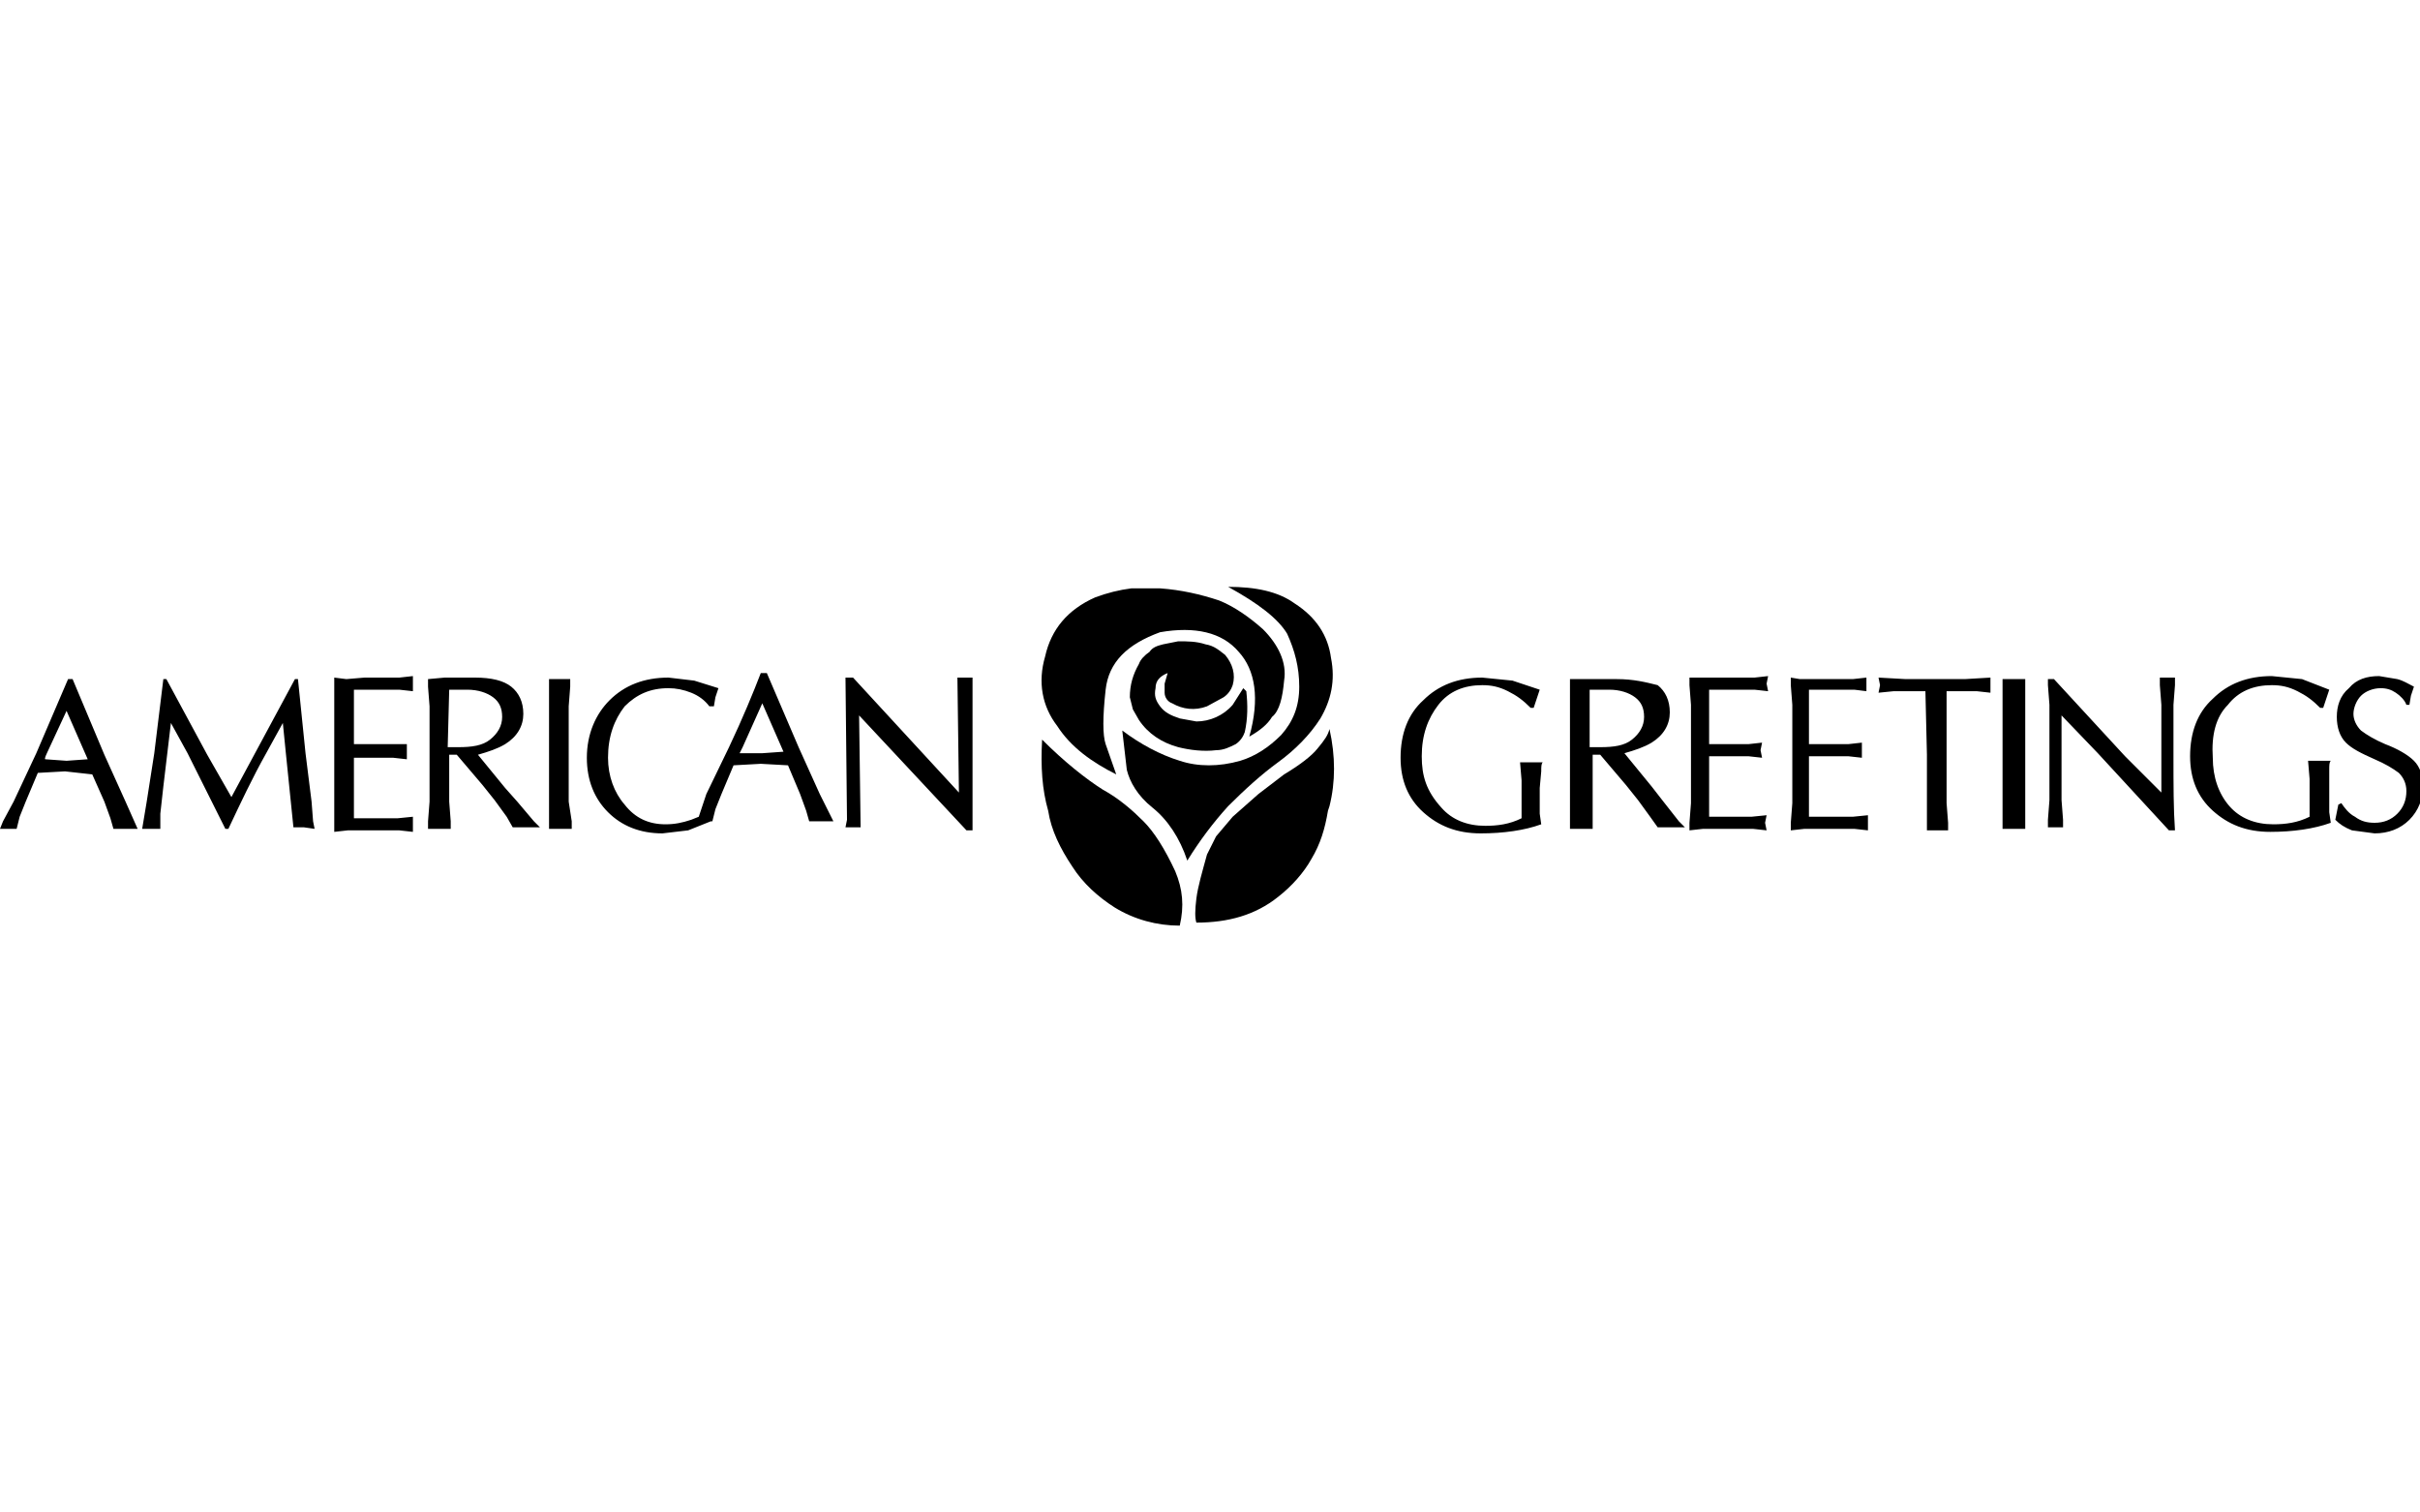 <?xml version="1.0" encoding="utf-8"?>
<!-- Generator: Adobe Illustrator 28.3.0, SVG Export Plug-In . SVG Version: 6.00 Build 0)  -->
<svg version="1.1" id="Layer_1" xmlns="http://www.w3.org/2000/svg" xmlns:xlink="http://www.w3.org/1999/xlink" x="0px" y="0px"
	 viewBox="0 0 160 100" style="enable-background:new 0 0 160 100;" xml:space="preserve">
<style type="text/css">
	.st0{fill-rule:evenodd;clip-rule:evenodd;}
	.st1{fill:none;}
</style>
<g>
	<path class="st0" d="M85.6,39.9c-1.1-0.8-2.6-1.1-4.4-1.1c2,1.1,3.3,2.1,3.9,3.1c0.5,1.1,0.8,2.2,0.8,3.5s-0.4,2.3-1.2,3.2
		C83.9,49.4,83,50,82,50.3c-1.4,0.4-2.8,0.4-4,0c-1.3-0.4-2.6-1.1-3.8-2l0.3,2.6c0.2,0.8,0.7,1.7,1.7,2.5s1.8,2,2.3,3.5
		c0.8-1.3,1.7-2.5,2.7-3.6c1.1-1.1,2.2-2.1,3.3-2.9c1.1-0.8,2.1-1.8,2.8-2.9c0.7-1.2,1-2.5,0.7-4C87.8,42,87,40.8,85.6,39.9
		L85.6,39.9z"/>
	<path class="st0" d="M84.9,45c0.2-1.2-0.4-2.4-1.4-3.4c-0.9-0.8-1.9-1.5-2.9-1.9c-1.2-0.4-2.5-0.7-3.9-0.8h-1.9
		c-0.8,0.1-1.6,0.3-2.4,0.6c-1.8,0.8-2.9,2.1-3.3,3.9c-0.5,1.7-0.2,3.3,0.8,4.6c0.9,1.4,2.3,2.4,3.9,3.2l-0.7-2
		c-0.2-0.6-0.2-1.8,0-3.6c0.2-1.8,1.4-3,3.6-3.8c2.3-0.4,4.1,0,5.2,1.3c1.1,1.2,1.4,3.1,0.7,5.6c0.7-0.4,1.2-0.8,1.5-1.3
		C84.6,47,84.8,46.1,84.9,45L84.9,45z"/>
	<path class="st0" d="M81,43.3c-0.4-0.3-0.7-0.6-1.3-0.7c-0.6-0.2-1.2-0.2-1.8-0.2l-1,0.2c-0.4,0.1-0.7,0.2-0.9,0.5
		c-0.3,0.2-0.6,0.5-0.7,0.8c-0.4,0.7-0.6,1.4-0.6,2.2l0.2,0.8l0.4,0.7c0.6,0.9,1.5,1.5,2.6,1.8c0.8,0.2,1.7,0.3,2.5,0.2
		c0.5,0,0.9-0.2,1.3-0.4c0.3-0.2,0.5-0.5,0.6-0.8c0.2-0.9,0.2-1.8,0.1-2.7l-0.2-0.2l0,0l-0.7,1.1c-0.6,0.7-1.5,1.1-2.4,1.1L78,47.5
		c-0.6-0.2-1-0.4-1.3-0.8s-0.4-0.7-0.3-1.2c0-0.5,0.3-0.8,0.8-1L77,45.2v0.6c0,0.3,0.2,0.6,0.5,0.7c0.7,0.4,1.5,0.5,2.3,0.2l1.1-0.6
		c0.3-0.2,0.5-0.5,0.6-0.8C81.7,44.6,81.5,43.9,81,43.3L81,43.3z M87.9,48.2c-0.1,0.4-0.3,0.7-0.8,1.3c-0.4,0.5-1.2,1.1-2.2,1.7
		l-1.7,1.3L81.5,54l-1.1,1.3l-0.6,1.2c-0.3,1.1-0.6,2.1-0.7,2.9s-0.1,1.3,0,1.6c2.1,0,3.9-0.5,5.4-1.7c0.9-0.7,1.7-1.6,2.2-2.5
		c0.6-1,0.9-2,1.1-3.2l0.1-0.3C88.3,51.7,88.3,50,87.9,48.2L87.9,48.2z M75.6,54.3c-0.7-0.7-1.6-1.5-2.7-2.1c-1.1-0.7-2.5-1.8-4-3.3
		c-0.1,1.8,0,3.3,0.4,4.7c0.2,1.3,0.8,2.5,1.6,3.7c0.7,1.1,1.7,2,2.8,2.7c1.3,0.8,2.8,1.2,4.3,1.2c0.3-1.3,0.2-2.4-0.3-3.6
		C77,56.1,76.3,55,75.6,54.3L75.6,54.3z"/>
	<path class="st0" d="M84.1,49.9L84.1,49.9L84.1,49.9z"/>
	<path class="st0" d="M101.8,45.6L100,45l-2-0.2c-1.6,0-2.9,0.5-3.9,1.5c-1,0.9-1.5,2.2-1.5,3.8c0,1.5,0.5,2.7,1.5,3.6
		s2.2,1.4,3.8,1.4c1.5,0,2.9-0.2,4-0.6l-0.1-0.7v-1.4v-0.3l0.1-1.1c0-0.3,0-0.5,0.1-0.6h-0.8h-0.7l0.1,1.2v1.5v1
		c-0.8,0.4-1.6,0.5-2.4,0.5c-1.2,0-2.2-0.4-2.9-1.2c-1-1.1-1.3-2.1-1.3-3.4c0-1.4,0.4-2.5,1.1-3.4s1.7-1.3,2.9-1.3
		c0.6,0,1.1,0.1,1.7,0.4s1,0.6,1.5,1.1h0.2l0.2-0.6L101.8,45.6z M111.7,44.8v0.5l0.1,1.3v6.5l-0.1,1.3v0.5l0.9-0.1h2.2h1.1l0.9,0.1
		l-0.1-0.5l0.1-0.5l-1,0.1h-1.3H113v-4h1.3h1.3l0.9,0.1l-0.1-0.5l0.1-0.5l-0.9,0.1h-1.3H113v-3.6h1.3h0.5h1.2l0.9,0.1l-0.1-0.5
		l0.1-0.5l-0.9,0.1h-1.2h-1.1h-1.2H111.7L111.7,44.8z M106.9,44.9h-0.6h-0.7h-0.7h-1.1v0.5v1.3v3.2V53v1.3v0.5h1.5v-0.5V53v-3.1h0.5
		l1.7,2l0.8,1l0.8,1.1l0.5,0.7h1.8l-0.4-0.4l-1.1-1.4l-0.7-0.9l-1.8-2.2c0.7-0.2,1.3-0.4,1.8-0.7c0.8-0.5,1.2-1.2,1.2-2
		s-0.3-1.4-0.8-1.8C108.8,45.1,108,44.9,106.9,44.9L106.9,44.9z M105.1,45.6h1.3c0.7,0,1.3,0.2,1.7,0.5c0.4,0.3,0.6,0.7,0.6,1.3
		c0,0.6-0.3,1.1-0.8,1.5s-1.2,0.5-2.1,0.5h-0.7V45.6L105.1,45.6z M124.3,45.3l-0.1,0.5l1-0.1h1.4h0.7l0.1,4.2v3.2v1.3v0.5h0.7h0.7
		v-0.5l-0.1-1.3v-3.2v-4.2h0.6h1.4l0.9,0.1v-0.5v-0.5l-1.7,0.1H126l-1.8-0.1L124.3,45.3L124.3,45.3z M118.4,44.8v0.5l0.1,1.3v6.5
		l-0.1,1.3v0.5l0.9-0.1h2.2h1.1l0.9,0.1v-0.5v-0.5l-1,0.1h-1.4h-1.5v-4h1.3h1.3l0.9,0.1v-0.5v-0.5l-0.9,0.1h-1.3h-1.3v-3.6h1.3h0.5
		h1.2l0.8,0.1v-0.5v-0.4l-0.9,0.1h-1.2h-1.1H119L118.4,44.8L118.4,44.8z M133.1,44.9h-0.7v0.5v1.3v3.2V53v1.3v0.5h1.5v-0.5V53v-3.2
		v-3.1v-1.3v-0.5H133.1L133.1,44.9z M135.4,45.3l0.1,1.3v3.2v3.1l-0.1,1.3v0.5h1v-0.5l-0.1-1.3v-3.2v-2.4l2.4,2.5l4.7,5.1h0.4
		c-0.1-1.4-0.1-3-0.1-5v-3.3l0.1-1.3v-0.5h-0.5h-0.5v0.5l0.1,1.3v5.8l-2.4-2.4l-4.7-5.1h-0.4V45.3z M147.3,46.6
		c0.7-0.9,1.7-1.3,2.9-1.3c0.6,0,1.1,0.1,1.7,0.4c0.6,0.3,1,0.6,1.5,1.1h0.2l0.2-0.6l0.2-0.6l-1.8-0.7l-2-0.2
		c-1.6,0-2.9,0.5-3.9,1.5c-1,0.9-1.5,2.2-1.5,3.8c0,1.5,0.5,2.7,1.5,3.6s2.2,1.4,3.8,1.4c1.5,0,2.9-0.2,4-0.6l-0.1-0.7V52v-1.1
		c0-0.3,0-0.5,0.1-0.6h-0.8h-0.7l0.1,1.2V53v1c-0.8,0.4-1.6,0.5-2.4,0.5c-1.2,0-2.2-0.4-2.9-1.2c-0.7-0.8-1.1-1.9-1.1-3.2
		C146.2,48.6,146.5,47.4,147.3,46.6L147.3,46.6z M157.3,44.7c-0.8,0-1.5,0.2-2,0.8c-0.6,0.5-0.8,1.2-0.8,1.9c0,0.7,0.2,1.3,0.6,1.7
		c0.4,0.4,1,0.7,1.9,1.1c0.7,0.3,1.2,0.6,1.6,0.9c0.3,0.3,0.5,0.7,0.5,1.2c0,0.6-0.2,1.1-0.6,1.5c-0.4,0.4-0.9,0.6-1.5,0.6
		c-0.5,0-0.9-0.1-1.3-0.4c-0.4-0.2-0.7-0.6-0.9-0.9l-0.2,0.1l-0.1,0.5l-0.1,0.5c0.3,0.3,0.6,0.5,1.1,0.7l1.5,0.2
		c0.9,0,1.7-0.3,2.3-0.9s0.9-1.4,0.9-2.2c0-0.7-0.2-1.3-0.6-1.7c-0.4-0.4-1.1-0.8-1.9-1.1c-0.7-0.3-1.2-0.6-1.6-0.9
		c-0.3-0.3-0.5-0.7-0.5-1.1s0.2-0.9,0.5-1.2c0.3-0.3,0.8-0.5,1.3-0.5c0.4,0,0.7,0.1,1,0.3c0.3,0.2,0.6,0.5,0.7,0.8h0.2l0.1-0.6
		l0.2-0.6c-0.4-0.2-0.7-0.4-1.1-0.5L157.3,44.7L157.3,44.7z M4.8,44.9H4.5l-2.1,4.9L0.9,53l-0.7,1.3L0,54.8h1.1L1.3,54l0.4-1
		l0.8-1.9L4.3,51l1.8,0.2L6.9,53l0.4,1.1l0.2,0.7h1.6L8.3,53l-1.4-3.1L4.8,44.9L4.8,44.9z M3.1,49.8L4.4,47l1.4,3.2l-1.4,0.1L3,50.2
		C2.9,50.2,3.1,49.8,3.1,49.8z M11,44.9h-0.2l-0.6,4.9L9.7,53l-0.2,1.2l-0.1,0.6H10h0.6v-1l0.2-1.8l0.5-4.2l1.1,2l2.5,5h0.2
		c0.8-1.7,1.6-3.4,2.5-5l1.1-2l0.2,2l0.5,4.9h0.7l0.7,0.1l-0.1-0.5L20.6,53l-0.4-3.2l-0.5-4.9h-0.2l-4.2,7.8l-1.6-2.8L11,44.9
		L11,44.9z M22.9,44.9l-0.8-0.1v0.5v1.3v3.3v3.3v1.3V55l0.9-0.1h2.2h1.2l0.9,0.1v-0.5V54l-1,0.1h-1.4h-1.5v-4h1.3H26l0.9,0.1v-0.5
		v-0.5H26h-1.3h-1.3v-3.6h1.3h0.5h1.2l0.9,0.1v-0.5v-0.5l-0.9,0.1h-1.2h-1.1L22.9,44.9L22.9,44.9z M28.3,44.9v0.5l0.1,1.3V53
		l-0.1,1.3v0.5h1.5v-0.5L29.7,53v-3.1h0.5l1.7,2l0.8,1l0.8,1.1l0.4,0.7h1.8l-0.4-0.4L34.2,53l-0.8-0.9l-1.8-2.2
		c0.7-0.2,1.3-0.4,1.8-0.7c0.8-0.5,1.2-1.2,1.2-2s-0.3-1.4-0.8-1.8s-1.3-0.6-2.4-0.6h-0.6h-0.7h-0.7L28.3,44.9z M29.7,45.6h1.2
		c0.7,0,1.3,0.2,1.7,0.5s0.6,0.7,0.6,1.3c0,0.6-0.3,1.1-0.8,1.5s-1.2,0.5-2.1,0.5h-0.7L29.7,45.6L29.7,45.6z M44.2,45.5
		c0.5,0,1,0.1,1.5,0.3c0.5,0.2,0.9,0.5,1.2,0.9h0.3l0.1-0.6l0.2-0.6L45.9,45l-1.7-0.2c-1.6,0-2.9,0.5-3.9,1.5
		c-0.9,0.9-1.5,2.2-1.5,3.8c0,1.5,0.5,2.7,1.4,3.6s2.1,1.4,3.6,1.4l1.7-0.2l1.5-0.6h0.1l0.2-0.8l0.4-1l0.8-1.9l1.8-0.1l1.8,0.1
		l0.8,1.9l0.4,1.1l0.2,0.7h1.6l-0.9-1.8l-1.4-3.1l-2.1-4.9h-0.4c-0.5,1.3-1.2,3-2.1,4.9l-1.5,3.1L46.2,54l0,0l-0.5,0.2
		c-0.6,0.2-1.1,0.3-1.7,0.3c-1.1,0-2-0.4-2.7-1.3c-0.7-0.8-1.1-1.9-1.1-3.1c0-1.4,0.4-2.5,1.1-3.4C42.1,45.9,43,45.5,44.2,45.5
		L44.2,45.5z M48.9,49.8l0.2-0.4l1.3-2.9l1.4,3.2l-1.4,0.1L48.9,49.8L48.9,49.8z M37.7,45.4v-0.5H37h-0.7v0.5v1.3V53v1.3v0.5h1.5
		v-0.5L37.6,53v-3.2v-3.1L37.7,45.4z M56.4,44.8h-0.5l0.1,9.4l-0.1,0.5h1l-0.1-7.4l7.1,7.6h0.4v-9.6v-0.5h-1l0.1,7.6L56.4,44.8
		L56.4,44.8z"/>
</g>
<rect class="st1" width="160" height="100"/>
</svg>
